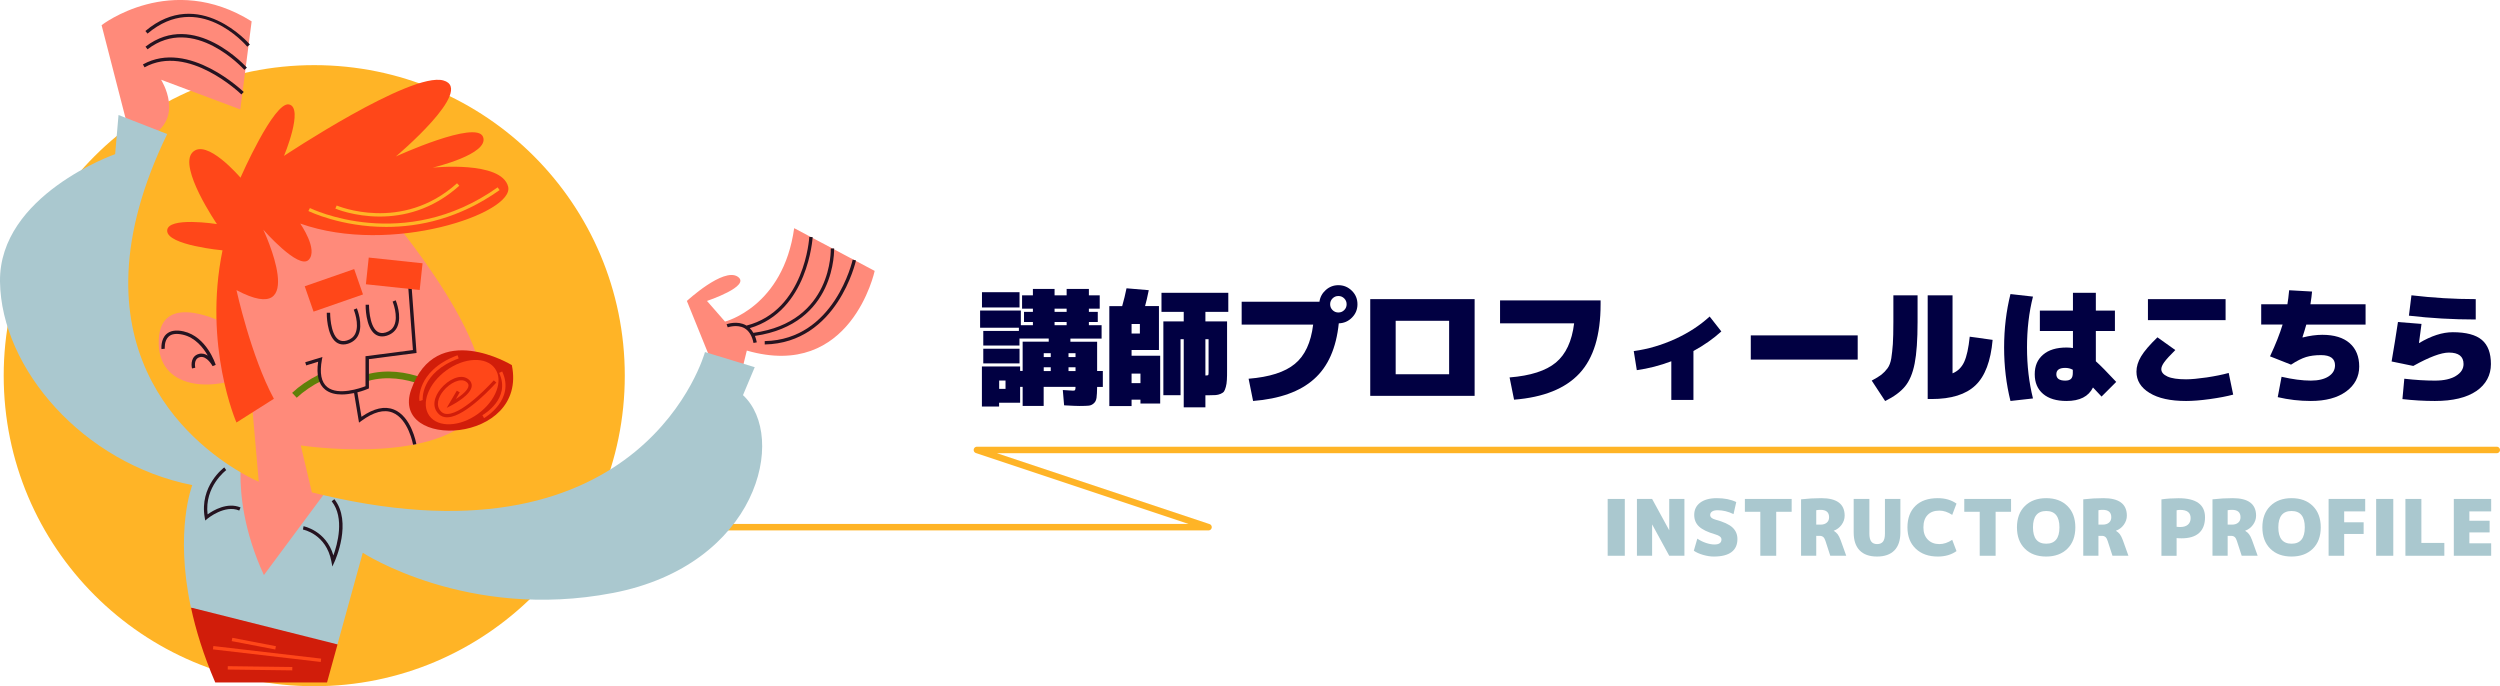 <?xml version="1.0" encoding="UTF-8"?><svg id="_レイヤー_2" xmlns="http://www.w3.org/2000/svg" viewBox="0 0 385.37 105.79"><defs><style>.cls-1{fill:#ffb426;}.cls-2{fill:#ff4719;}.cls-3{fill:#aac8cf;}.cls-4{fill:#251320;}.cls-5{fill:#ff8a7a;}.cls-6{fill:#5f8008;}.cls-7{fill:#010042;}.cls-8{fill:none;stroke:#ffb426;stroke-linecap:round;stroke-linejoin:round;}.cls-9{fill:#d11d0a;}</style></defs><g id="_メニュー"><path class="cls-7" d="M151.57,53.27v-2.26h5.49v-.49h-5.98v-2.65h6.28v2.26h1.86v-.49h-1.37v-1.57h1.37v-.49h-1.67v-2.06h1.67v-.98h3.34v.98h1.86v-.98h3.43v.98h1.67v2.06h-1.67v.49h1.37v1.57h-1.37v.49h1.96v2.06h-4.81v.49h4.12v4.51h.88v2.45h-.88c-.01.76-.04,1.31-.09,1.67s-.18.64-.41.85-.49.34-.78.37-.78.05-1.46.05c-.37,0-1.15-.03-2.35-.1l-.2-2.36c.89.07,1.41.1,1.57.1.17,0,.28-.03.32-.1.05-.06.07-.23.07-.49h-4.91v2.94h-3.24v-2.94h-.39v2.45h-3.24v.59h-2.65v-6.18h5.89v.69h.39v-4.51h4.02v-.49h-4.51v1.08h-5.59ZM151.37,47.39v-2.35h5.79v2.35h-5.79ZM151.57,56.02v-2.26h5.59v2.26h-5.59ZM154.02,59.94h.98v-1.28h-.98v1.28ZM160.89,55.04h1.08v-.59h-1.08v.59ZM160.89,56.61v.59h1.08v-.59h-1.08ZM162.56,48.07h1.86v-.49h-1.86v.49ZM162.56,49.64v.49h1.86v-.49h-1.86ZM165.79,55.04v-.59h-1.08v.59h1.08ZM165.79,56.61h-1.08v.59h1.08v-.59Z"/><path class="cls-7" d="M174.43,54.84h4.41v7.36h-3.04v-.59h-1.37v.98h-3.43v-15.4h1.98c.27-.96.5-1.87.67-2.75l3.43.29c-.21,1.05-.4,1.86-.57,2.45h2.14v6.77h-4.22v.88ZM174.43,51.41h1.28v-1.47h-1.28v1.47ZM174.43,59.06h1.37v-1.47h-1.37v1.47ZM179.04,45.13h10.3v2.94h-3.53v1.47h3.34v7.46c0,.65,0,1.18-.03,1.57-.02.39-.07.75-.16,1.07-.09.32-.18.55-.28.7-.1.14-.28.27-.52.37-.24.1-.49.17-.76.19s-.63.03-1.1.03h-.49v1.86h-3.34v-10.5h-.49v8.63h-2.65v-11.38h3.14v-1.47h-3.43v-2.94ZM185.81,57.88c.25,0,.39-.02.43-.06.04-.04.06-.18.06-.43v-5.1h-.49v5.59Z"/><path class="cls-7" d="M202.43,50.04h-11.03v-3.53h11.99c.1-.72.43-1.32.98-1.81.55-.49,1.2-.74,1.94-.74.81,0,1.5.29,2.08.86s.86,1.27.86,2.08-.28,1.48-.84,2.05c-.56.57-1.24.87-2.04.89-.39,3.82-1.66,6.69-3.82,8.6-2.15,1.92-5.28,3.04-9.39,3.37l-.69-3.43c3.22-.26,5.6-1.02,7.13-2.29,1.54-1.26,2.48-3.28,2.82-6.05ZM207.21,47.8c.25-.25.37-.55.37-.9s-.12-.65-.37-.9c-.25-.25-.55-.37-.9-.37s-.65.12-.9.37c-.25.25-.37.55-.37.9s.12.65.37.9.55.37.9.37.65-.12.9-.37Z"/><path class="cls-7" d="M215.14,61.02h-3.92v-14.91h16.09v14.91h-12.17ZM215.14,57.69h8.24v-8.24h-8.24v8.24Z"/><path class="cls-7" d="M242.65,49.84h-11.42v-3.53h15.5v.59c0,4.76-1.08,8.31-3.25,10.65-2.17,2.34-5.53,3.7-10.09,4.06l-.69-3.43c3.22-.26,5.6-1.02,7.13-2.29s2.48-3.28,2.82-6.05Z"/><path class="cls-7" d="M263.53,48.78l1.81,2.31c-1.22,1.11-2.65,2.12-4.3,3.02v7.54h-3.41v-5.96c-1.77.67-3.54,1.12-5.32,1.37l-.47-2.94c2.18-.3,4.31-.92,6.37-1.86,2.06-.94,3.84-2.1,5.33-3.47Z"/><path class="cls-7" d="M269.88,55.43v-3.73h16.48v3.73h-16.48Z"/><path class="cls-7" d="M288.52,58.67c.65-.34,1.15-.65,1.5-.92.35-.28.66-.6.94-.98s.47-.89.58-1.54c.1-.65.18-1.38.24-2.2.05-.82.08-1.95.08-3.38v-4.12h3.73v4.12c0,2.73-.15,4.86-.45,6.38-.3,1.52-.79,2.69-1.48,3.53-.69.84-1.71,1.59-3.07,2.26l-2.06-3.14ZM303.63,51.9l3.53.49c-.29,3.27-1.17,5.61-2.65,7.01-1.48,1.41-3.73,2.11-6.77,2.11h-.59v-15.99h3.83v12.03c.81-.33,1.41-.92,1.8-1.77.39-.85.67-2.14.85-3.88Z"/><path class="cls-7" d="M313.38,45.72c-.62,2.43-.92,5.05-.92,7.85s.31,5.42.92,7.85l-3.47.39c-.65-2.6-.98-5.35-.98-8.24s.33-5.64.98-8.24l3.47.39ZM322.63,59.73c-.68,1.39-2.04,2.08-4.08,2.08-1.54,0-2.75-.36-3.61-1.09-.86-.73-1.29-1.74-1.29-3.03s.42-2.27,1.28-3.01c.85-.74,2.06-1.11,3.63-1.11.38,0,.71.03.98.08v-2.63h-5.1v-3.14h5.1v-2.75h3.53v2.75h2.94v3.14h-2.94v4.67c.71.63,1.75,1.69,3.14,3.18l-2.26,2.26c-.29-.3-.73-.77-1.31-1.39ZM318.35,56.71c-.92,0-1.37.33-1.37.98s.46.98,1.37.98c.42,0,.72-.09.9-.28.18-.18.27-.48.27-.9v-.49c-.35-.2-.75-.29-1.18-.29Z"/><path class="cls-7" d="M332.57,52l2.75,1.96c-.82.81-1.39,1.43-1.7,1.86-.31.43-.46.79-.46,1.08,0,.47.32.85.95,1.14.63.29,1.59.43,2.87.43.8,0,1.86-.1,3.18-.29,1.32-.2,2.45-.43,3.39-.69l.69,3.34c-.97.26-2.17.49-3.61.69s-2.66.29-3.65.29c-2.41,0-4.28-.41-5.63-1.24-1.35-.82-2.02-1.92-2.02-3.28,0-.77.24-1.56.72-2.36.48-.8,1.32-1.78,2.52-2.94ZM331.1,49.35v-3.24h11.97v3.24h-11.97Z"/><path class="cls-7" d="M348.56,50.04v-3.14h4.04c.09-.51.18-1.23.27-2.16l3.53.2c-.04.48-.12,1.14-.25,1.96h8.5v3.14h-9.14c-.18.65-.38,1.3-.59,1.94l.04.04c1.07-.27,2.08-.41,3.02-.41,1.83,0,3.24.43,4.22,1.29.98.86,1.47,2.07,1.47,3.61s-.67,2.86-2.02,3.84-3.16,1.46-5.44,1.46c-1.73,0-3.43-.2-5.1-.59l.59-3.14c1.7.39,3.2.59,4.51.59,1.16,0,2.08-.22,2.74-.65.66-.43.99-1,.99-1.71,0-1.04-.72-1.57-2.16-1.57-.89,0-1.66.1-2.31.3-.65.2-1.42.59-2.31,1.17l-3.24-1.28c.88-1.87,1.52-3.51,1.94-4.9h-3.32Z"/><path class="cls-7" d="M372.89,52.88h.02c1.86-1.11,3.58-1.67,5.18-1.67,2.07,0,3.56.4,4.49,1.19.93.79,1.39,2.03,1.39,3.72s-.75,3.14-2.25,4.16c-1.5,1.02-3.63,1.53-6.39,1.53-1.66,0-3.33-.1-5-.29l.29-3.14c1.73.2,3.3.29,4.71.29s2.45-.24,3.24-.72c.79-.48,1.18-1.09,1.18-1.83,0-1.18-.75-1.77-2.26-1.77-1.2,0-3.03.69-5.49,2.06l-3.34-.69c.37-2.13.69-4.16.98-6.08l3.63.29c-.08.68-.21,1.66-.39,2.94ZM371.72,45.52c3.31.39,6.61.59,9.91.59v3.14c-3.51,0-6.94-.2-10.3-.59l.39-3.14Z"/><path class="cls-3" d="M247.82,85.67v-8.76h2.64v8.76h-2.64Z"/><path class="cls-3" d="M257.29,81.71h.02v-4.8h2.34v8.76h-2.34l-2.62-4.8h-.02v4.8h-2.34v-8.76h2.34l2.62,4.8Z"/><path class="cls-3" d="M267.22,79.25c-.81-.4-1.63-.6-2.46-.6-.38,0-.66.07-.85.2-.19.13-.29.31-.29.52,0,.34.26.58.78.72,1.26.34,2.14.74,2.65,1.21.51.47.77,1.07.77,1.79,0,.88-.3,1.55-.91,2.01s-1.52.69-2.75.69c-.51,0-1.06-.09-1.65-.26-.59-.17-1.06-.39-1.41-.64l.54-1.86c.41.28.85.5,1.33.66s.91.24,1.31.24c.72,0,1.08-.26,1.08-.78,0-.34-.32-.6-.96-.78-1.17-.34-2-.74-2.5-1.21s-.74-1.07-.74-1.79c0-.79.3-1.42.91-1.88s1.46-.7,2.57-.7c1.18,0,2.18.2,3,.6l-.42,1.86Z"/><path class="cls-3" d="M276.18,76.91v1.98h-2.38v6.78h-2.45v-6.78h-2.38v-1.98h7.2Z"/><path class="cls-3" d="M279.97,82.61v3.06h-2.34v-8.7c1.04-.12,2.08-.18,3.12-.18,2.4,0,3.6.9,3.6,2.7,0,.5-.16.97-.47,1.4-.31.43-.72.74-1.21.92v.02c.24.14.44.31.6.52.16.21.31.51.46.91l.86,2.4h-2.46l-.74-2.28c-.09-.28-.2-.48-.34-.6-.14-.12-.32-.18-.54-.18h-.54ZM279.97,80.87h.66c.41,0,.73-.1.97-.31s.35-.48.35-.83c0-.76-.44-1.14-1.32-1.14-.26,0-.48.02-.66.06v2.22Z"/><path class="cls-3" d="M292.01,84.85c-.62.63-1.51.94-2.67.94s-2.05-.31-2.67-.94c-.62-.63-.93-1.55-.93-2.78v-5.16h2.42v5.34c0,.57.1.98.3,1.24.2.26.5.38.9.38s.7-.13.9-.38c.2-.26.3-.67.3-1.24v-5.34h2.38v5.16c0,1.22-.31,2.15-.93,2.78Z"/><path class="cls-3" d="M298.71,85.79c-1.42,0-2.55-.4-3.4-1.21-.85-.8-1.28-1.9-1.28-3.29s.41-2.51,1.23-3.31,1.97-1.19,3.45-1.19c1.13,0,2.09.28,2.88.84l-.66,1.74c-.66-.44-1.32-.66-1.98-.66-.78,0-1.38.22-1.81.67-.43.44-.65,1.08-.65,1.91s.23,1.43.68,1.89c.45.46,1.05.69,1.78.69.66,0,1.32-.22,1.98-.66l.66,1.74c-.79.56-1.75.84-2.88.84Z"/><path class="cls-3" d="M310,76.91v1.98h-2.38v6.78h-2.45v-6.78h-2.38v-1.98h7.2Z"/><path class="cls-3" d="M312.13,78c.81-.8,1.91-1.21,3.28-1.21s2.47.4,3.28,1.21c.81.8,1.22,1.9,1.22,3.29s-.41,2.49-1.22,3.29c-.81.8-1.91,1.21-3.28,1.21s-2.47-.4-3.28-1.21c-.81-.8-1.22-1.9-1.22-3.29s.41-2.49,1.22-3.29ZM313.38,81.29c0,1.68.68,2.52,2.04,2.52s2.04-.84,2.04-2.52-.68-2.52-2.04-2.52-2.04.84-2.04,2.52Z"/><path class="cls-3" d="M323.47,82.61v3.06h-2.34v-8.7c1.04-.12,2.08-.18,3.12-.18,2.4,0,3.6.9,3.6,2.7,0,.5-.16.97-.47,1.4-.31.43-.72.74-1.21.92v.02c.24.14.44.31.6.52.16.21.31.51.46.91l.86,2.4h-2.46l-.74-2.28c-.09-.28-.2-.48-.34-.6-.14-.12-.32-.18-.54-.18h-.54ZM323.47,80.87h.66c.41,0,.73-.1.97-.31s.35-.48.35-.83c0-.76-.44-1.14-1.32-1.14-.26,0-.48.02-.66.06v2.22Z"/><path class="cls-3" d="M335.52,82.94v2.74h-2.34v-8.7c.82-.12,1.7-.18,2.64-.18,2.72,0,4.08.98,4.08,2.94,0,1.06-.31,1.87-.92,2.42-.61.55-1.51.82-2.68.82-.31,0-.57-.01-.78-.04ZM335.52,81.2c.15.02.33.04.54.04.52,0,.92-.12,1.2-.36.28-.24.42-.58.42-1.02,0-.84-.54-1.26-1.62-1.26-.18,0-.36.02-.54.06v2.54Z"/><path class="cls-3" d="M343.39,82.61v3.06h-2.34v-8.7c1.04-.12,2.08-.18,3.12-.18,2.4,0,3.6.9,3.6,2.7,0,.5-.16.97-.47,1.4-.31.43-.72.74-1.21.92v.02c.24.14.44.31.6.52.16.21.31.51.46.91l.86,2.4h-2.46l-.74-2.28c-.09-.28-.2-.48-.34-.6-.14-.12-.32-.18-.54-.18h-.54ZM343.39,80.87h.66c.41,0,.73-.1.97-.31s.35-.48.35-.83c0-.76-.44-1.14-1.32-1.14-.26,0-.48.02-.66.06v2.22Z"/><path class="cls-3" d="M349.96,78c.81-.8,1.91-1.21,3.28-1.21s2.47.4,3.28,1.21c.81.8,1.22,1.9,1.22,3.29s-.41,2.49-1.22,3.29c-.81.8-1.91,1.21-3.28,1.21s-2.47-.4-3.28-1.21c-.81-.8-1.22-1.9-1.22-3.29s.41-2.49,1.22-3.29ZM351.2,81.29c0,1.68.68,2.52,2.04,2.52s2.04-.84,2.04-2.52-.68-2.52-2.04-2.52-2.04.84-2.04,2.52Z"/><path class="cls-3" d="M364.35,80.51v1.8h-3v3.36h-2.4v-8.76h5.64v1.92h-3.24v1.68h3Z"/><path class="cls-3" d="M366.28,85.67v-8.76h2.64v8.76h-2.64Z"/><path class="cls-3" d="M373.25,76.91v6.78h3.54v1.98h-6v-8.76h2.46Z"/><path class="cls-3" d="M383.77,80.27v1.8h-3.12v1.68h3.36v1.92h-5.76v-8.76h5.76v1.92h-3.36v1.44h3.12Z"/><polyline class="cls-8" points="384.87 69.36 150.59 69.36 186.29 81.26 62.68 81.26"/><circle class="cls-1" cx="48.44" cy="57.91" r="47.87"/><path class="cls-5" d="M73.16,63.92c-6.63,7.84-26.8,4.74-26.8,4.74l1.72,7.24c.58.14,1.16.29,1.74.42l-10.12,17.33c-6.85-7.49-6.01-17.9-2.64-20.85,1.71,1,2.83,1.46,2.83,1.46l-1.46-16.63c-5.43,2.84-14.28,2.52-13.96-5.25.32-7.78,10.25-2.5,10.25-2.5l1.03-16.8,23.52-.78s20.51,23.78,13.87,31.63Z"/><path class="cls-2" d="M36.45,44.71s2.24,10.25,5.77,16.76l-5.77,3.66s-5.17-11.81-2.15-26.54c0,0-8.53-.78-8.53-3.02s7.67-1.03,7.67-1.03c0,0-5.95-8.7-3.79-11.03,2.15-2.33,7.42,3.88,7.42,3.88,0,0,5.17-11.81,7.49-11.29,2.32.52-.78,7.93-.78,7.93,0,0,19.56-13.01,24.56-11.63s-7.32,11.72-7.32,11.72c0,0,12.41-5.69,13.44-3.02,1.03,2.67-7.76,4.74-7.76,4.74,0,0,10.6-1.12,11.63,2.93,1.03,4.05-18.01,10.68-32.05,5.69,0,0,2.84,4.05,1.29,5.6-1.55,1.55-6.98-4.65-6.98-4.65,0,0,7.24,15.34-4.14,9.31Z"/><path class="cls-1" d="M59.54,34.98c-6.99,0-11.91-2.41-12-2.45l.23-.46c.14.07,14.49,7.07,28.94-3.19l.3.42c-6.2,4.4-12.38,5.68-17.47,5.68Z"/><path class="cls-1" d="M58.53,33.38c-3.95,0-6.79-1.2-6.84-1.23l.21-.47c.1.04,10.02,4.24,18.55-3.43l.35.38c-4.18,3.76-8.68,4.75-12.26,4.75Z"/><path class="cls-4" d="M52.9,53.1c-.4,0-.77-.12-1.09-.36-1.47-1.1-1.45-4.39-1.44-4.53h.52s-.02,3.17,1.24,4.11c.37.27.8.33,1.34.17.62-.19,1.05-.54,1.3-1.07.68-1.44-.23-3.67-.24-3.69l.48-.2c.04.1,1,2.46.23,4.11-.31.66-.86,1.11-1.62,1.35-.25.08-.49.11-.71.11Z"/><path class="cls-4" d="M58.89,51.86c-.4,0-.77-.12-1.09-.36-1.47-1.1-1.45-4.39-1.44-4.53h.52s-.02,3.17,1.24,4.11c.37.27.8.33,1.34.17.62-.19,1.05-.54,1.3-1.07.68-1.44-.23-3.67-.24-3.69l.48-.2c.04.1,1,2.46.23,4.11-.31.66-.86,1.11-1.62,1.35-.25.08-.49.11-.71.11Z"/><path class="cls-6" d="M45.74,61.31l-.71-.75c1.12-1.05,2.48-1.99,4.07-2.79l.47.92c-1.5.76-2.78,1.64-3.83,2.62Z"/><path class="cls-6" d="M68.39,60.98c-.06-.04-5.78-3.92-11.63-2.26l-.28-.99c6.32-1.79,12.25,2.23,12.5,2.4l-.59.85Z"/><path class="cls-4" d="M60.71,63.13c-1.42-.57-3.1-.19-4.99,1.12l-.63-3.77c.9-.23,1.55-.51,1.62-.54l.16-.07v-4.51l7.34-.95-.88-11.79-.52.04.84,11.3-7.31.95v4.62c-.77.3-4.19,1.5-5.89.14-.93-.74-1.21-2.16-.83-4.22l.08-.42-2.65.81.15.49,1.84-.57c-.3,2.04.07,3.49,1.09,4.3.7.56,1.62.75,2.55.75.65,0,1.31-.1,1.9-.22l.76,4.56.34-.25c1.88-1.39,3.5-1.83,4.83-1.3,2.44.97,3.16,4.91,3.16,4.95l.51-.09c-.03-.17-.77-4.26-3.48-5.34Z"/><path class="cls-9" d="M78.9,56.28s-11.69-7.11-15.52,3.79c-3.3,9.39,18.02,8.44,15.52-3.79Z"/><path class="cls-2" d="M66.19,64.1c1.34,1.85,4.69,1.72,7.48-.3,2.79-2.02,3.97-5.16,2.62-7.01-1.34-1.85-4.69-1.72-7.48.3-2.79,2.02-3.97,5.16-2.62,7.01Z"/><path class="cls-9" d="M68.92,64.33c-.5,0-.92-.16-1.25-.47-1.23-1.16-.67-2.79.27-3.94,1.14-1.39,3.01-2.34,4.18-1.52.53.37.61.8.6,1.09-.09,1.38-2.77,2.81-3.07,2.97l-.79.41,1.56-2.65.45.26-.6,1.03c.86-.55,1.91-1.38,1.95-2.05.02-.23-.11-.44-.38-.63-.89-.62-2.52.23-3.49,1.42-.79.96-1.28,2.32-.31,3.23.25.24.57.35.98.33,2.58-.11,7.05-5.13,7.1-5.18l.39.34c-.19.21-4.67,5.23-7.46,5.35-.04,0-.07,0-.11,0Z"/><path class="cls-2" d="M64.67,61.82c-.07-.18-.12-1.31.49-2.64.61-1.34,2.04-3.19,5.37-4.42l.18.49c-5.92,2.18-5.56,6.37-5.55,6.41l-.49.16Z"/><path class="cls-2" d="M74.61,64.45l-.25-.45c.18-.1,4.43-2.56,2.58-6.52l.47-.22c2.06,4.39-2.74,7.16-2.79,7.19Z"/><path class="cls-4" d="M29.6,56.81c-.16-.65-.14-1.95,1.08-2.26.51-.13.97.02,1.35.27-.7-1.23-1.94-2.8-3.85-3.23-.98-.22-1.72-.13-2.18.29-.72.65-.6,1.86-.6,1.87l-.51.06c0-.06-.15-1.5.77-2.32.6-.53,1.49-.67,2.64-.41,3.55.81,4.89,4.98,4.95,5.16l-.48.2s-.88-1.66-1.96-1.39c-1.03.26-.72,1.58-.71,1.63l-.5.12Z"/><rect class="cls-2" x="47.43" y="42.69" width="8.07" height="4.14" transform="translate(-11.85 19.39) rotate(-19.18)"/><rect class="cls-2" x="58.69" y="38.03" width="4.14" height="8.34" transform="translate(12.37 98.15) rotate(-83.92)"/><path class="cls-9" d="M52.03,99.33l-1.62,5.87h-17.23c-1.82-4.23-3-8.1-3.74-11.55h11.29l11.29,5.68Z"/><rect class="cls-2" x="39.83" y="98.04" width=".52" height="9.95" transform="translate(-63.44 141.77) rotate(-89.26)"/><rect class="cls-2" x="40.91" y="92.46" width=".52" height="16.73" transform="translate(-63.75 130.03) rotate(-83.35)"/><rect class="cls-2" x="38.86" y="95.79" width=".52" height="6.84" transform="translate(-65.69 118.89) rotate(-79.11)"/><path class="cls-5" d="M110.08,56.75l-4.2-10.36s5.62-5.19,7.82-3.75c2.2,1.44-4.72,3.75-4.72,3.75l2.78,3.18s8.98-2.25,10.66-14.4l12.41,6.59s-3.62,16.93-19.71,12.28l-1.16,4.72-3.88-2Z"/><path class="cls-4" d="M128.58,38.29l-.52.02c0,.11.37,11.33-11.93,13-.16-.28-.34-.52-.55-.73,9-2.63,9.68-13.92,9.69-14.03l-.52-.03c0,.11-.68,11.36-9.69,13.67-.02-.01-.05-.03-.07-.05-1.35-.75-2.92-.18-2.99-.16l.18.48s1.42-.51,2.56.12c.71.4,1.19,1.17,1.41,2.29l.51-.1c-.07-.36-.17-.69-.29-.99,12.59-1.82,12.21-13.4,12.21-13.51Z"/><path class="cls-4" d="M131.44,40.03c-.03.12-2.78,12.34-13.56,12.55v.52c11.2-.22,14.04-12.83,14.07-12.96l-.51-.11Z"/><path class="cls-5" d="M38.8,3.3c-12.41-7.76-23.14.58-23.14.58l4.46,17.32h2.71c5.86-2.86,2-8.91,2-8.91l12.21,4.58,1.75-13.57Z"/><path class="cls-4" d="M37.2,14.55c-.08-.08-8.19-7.9-14.92-4.17l-.25-.45c7.07-3.93,15.45,4.17,15.54,4.25l-.36.37Z"/><path class="cls-4" d="M37.67,10.77c-.08-.09-7.8-8.65-14.93-3.17l-.31-.41c7.52-5.77,15.55,3.15,15.63,3.24l-.39.34Z"/><path class="cls-4" d="M38.12,7.2c-.3-.36-7.49-8.67-15.38-2.02l-.33-.4c8.29-6.98,16.03,1.99,16.11,2.08l-.39.33Z"/><path class="cls-3" d="M94.44,91.41c-22.4,4.31-38.52-6.2-38.52-6.2l-3.9,14.12-22.59-5.68c-2.54-11.88.21-18.87.21-18.87C12.76,71.42.18,56.77,0,43.41c-.17-13.35,17.75-19.65,17.75-19.65l.52-6.03,7.5,2.93c-15.77,32.52,3.65,47.67,11.3,52.14-.05,3.44.51,9.09,3.61,15.85l9.15-12.33c49.66,11.63,58.84-22.05,58.84-22.05l7.67,2.33-1.81,4.31c6.9,6.37,2.33,26.19-20.08,30.5Z"/><path class="cls-4" d="M31.64,80.24l-.08-.44c-.86-4.89,2.97-7.72,3.01-7.75l.3.42s-3.39,2.52-2.87,6.82c.85-.61,3.06-1.93,5.08-1.06l-.2.47c-2.22-.96-4.87,1.23-4.9,1.25l-.34.29Z"/><path class="cls-4" d="M51.23,87.33l-.15-.8c-.8-4.23-4.34-4.89-4.38-4.9l.09-.51s3.47.64,4.6,4.5c.61-1.68,1.77-5.79-.26-8.35l.41-.32c2.78,3.51.15,9.39.03,9.64l-.34.74Z"/></g></svg>